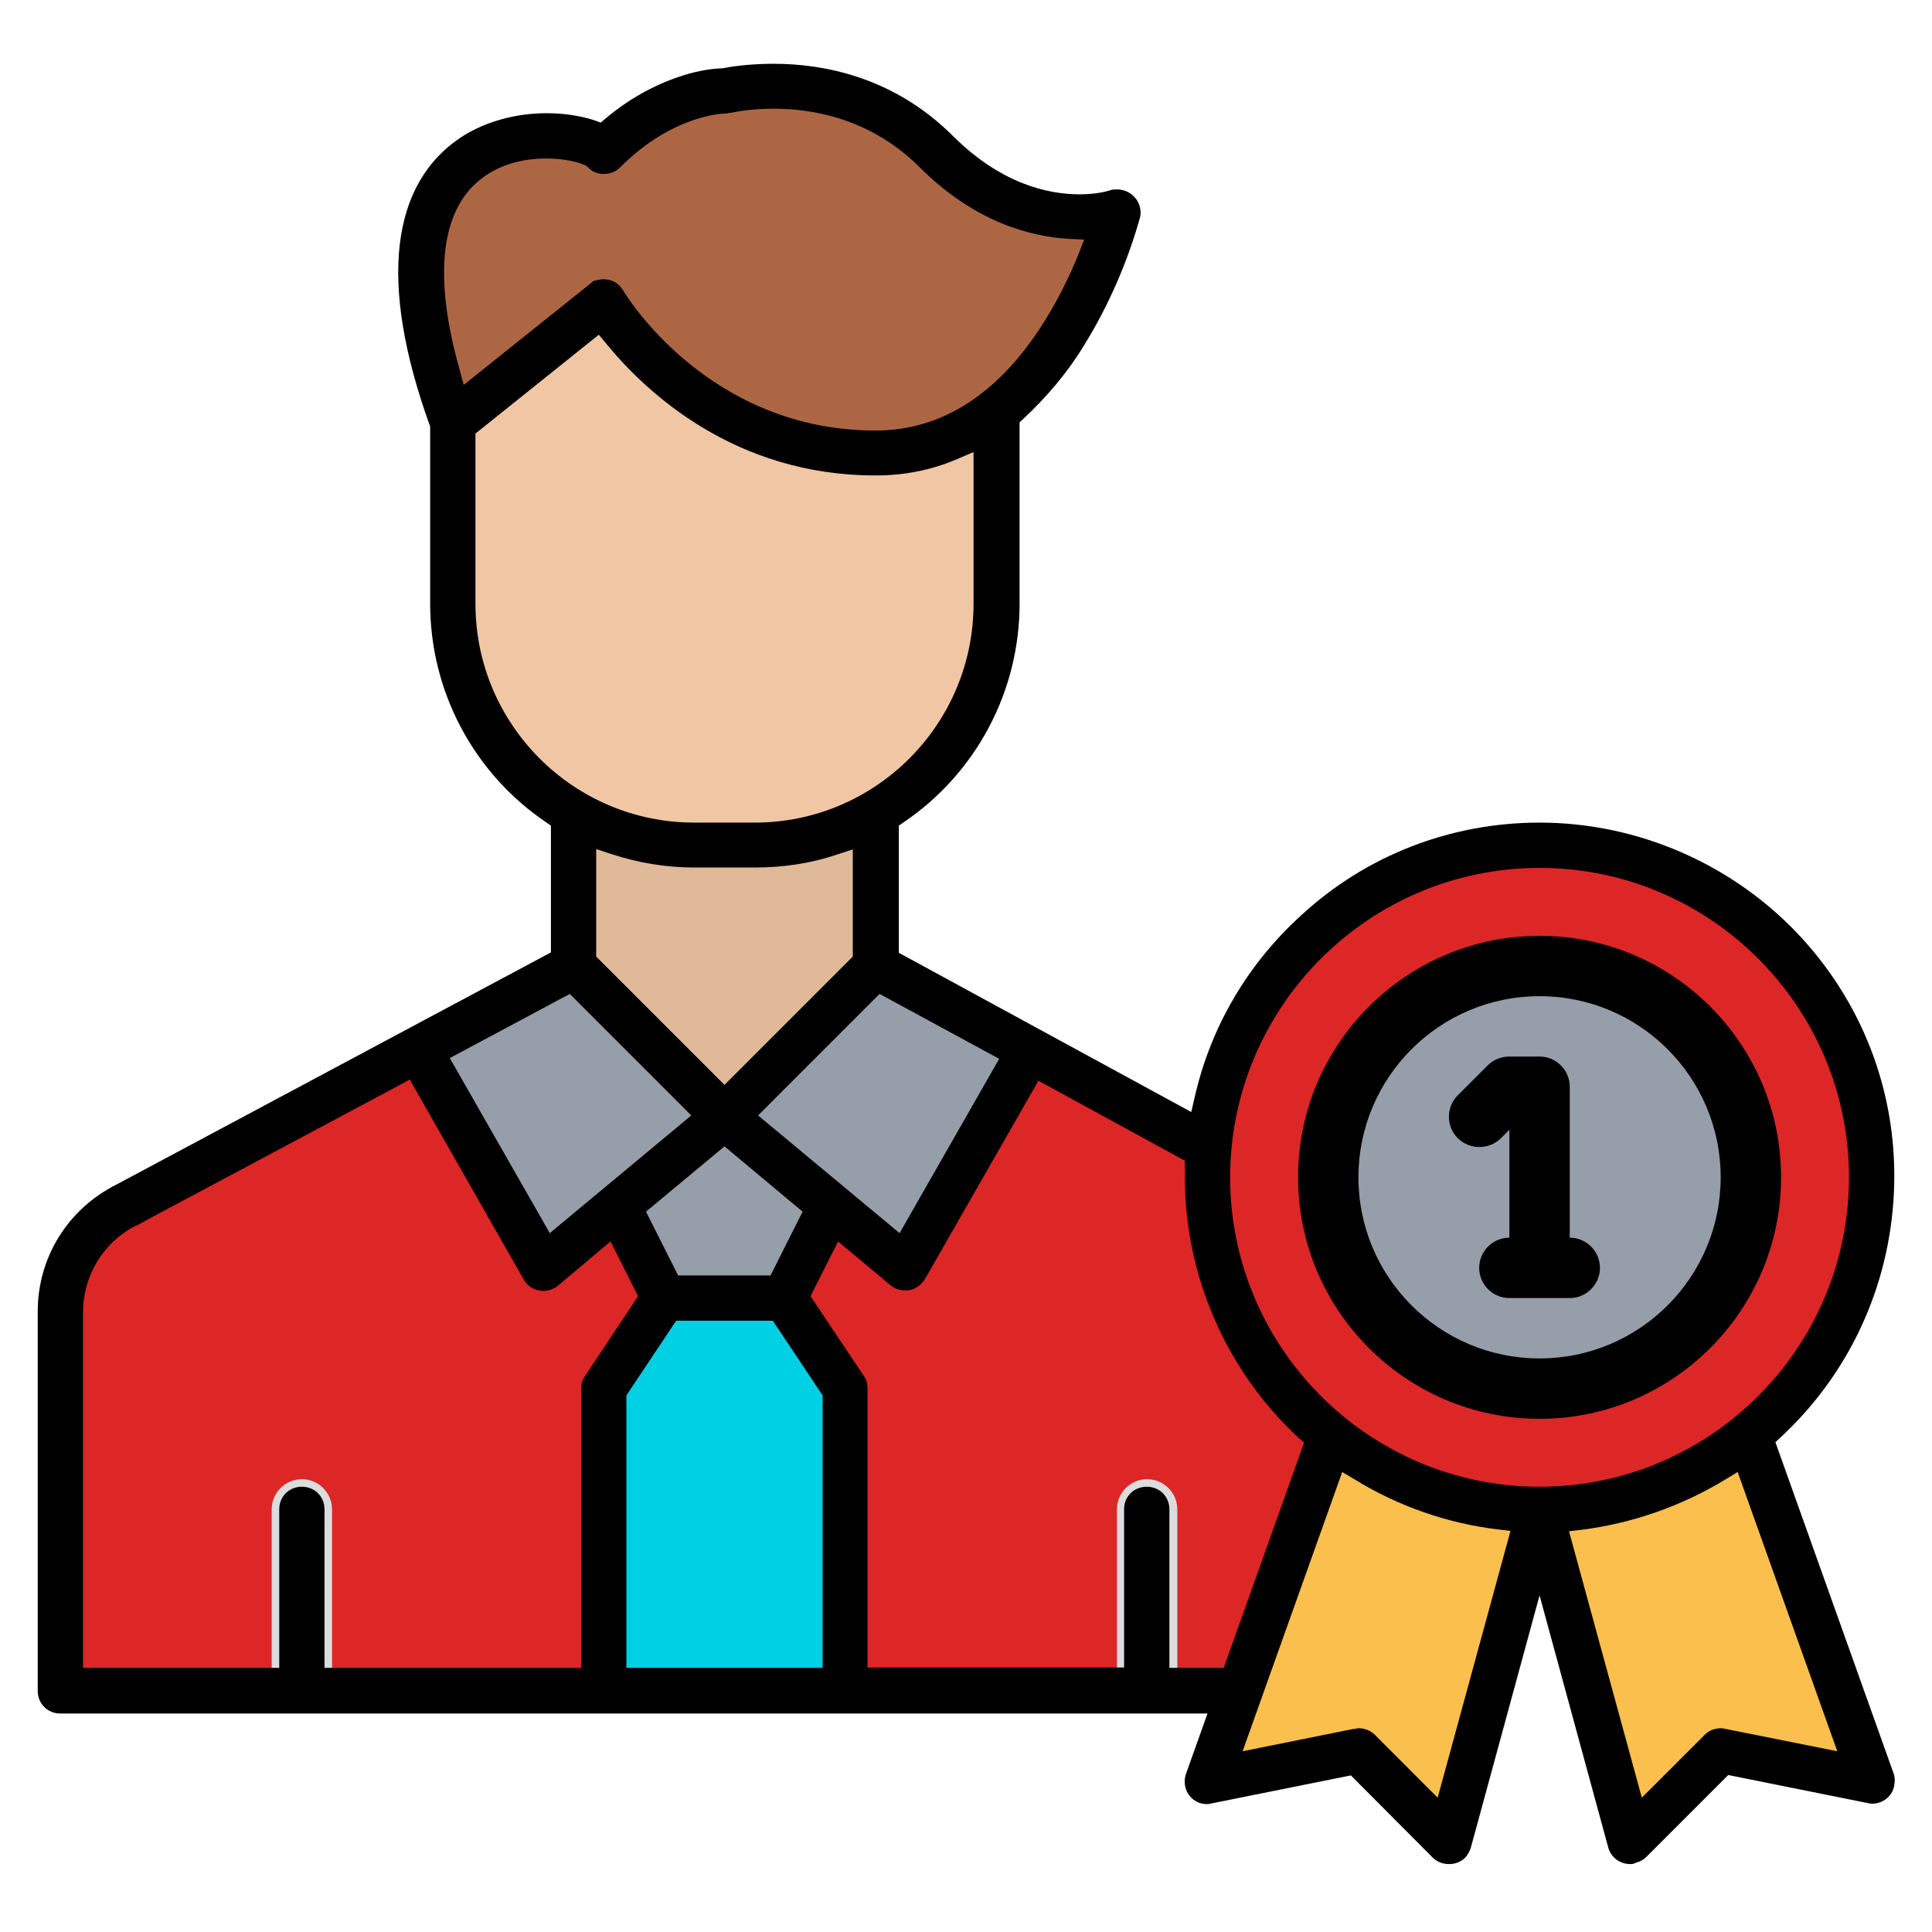 <?xml version="1.0" encoding="utf-8"?>
<!-- Generator: Adobe Illustrator 25.4.1, SVG Export Plug-In . SVG Version: 6.00 Build 0)  -->
<svg version="1.1" id="Filled" xmlns="http://www.w3.org/2000/svg" xmlns:xlink="http://www.w3.org/1999/xlink" x="0px" y="0px"
	 width="512px" height="512px" viewBox="0 0 512 512" style="enable-background:new 0 0 512 512;" xml:space="preserve">
<style type="text/css">
	.st0{fill:#DD2626;}
	.st1{fill:#E0B999;}
	.st2{fill:#F0C6A4;}
	.st3{fill:#AD6643;}
	.st4{fill:#DADCDE;}
	.st5{fill:#959EA9;}
	.st6{fill:#00D0E4;}
	.st7{fill:#FBBF4E;}
</style>
<path class="st0" d="M368,347.8V448H16V347.8c0-12.1,6.8-23.2,17.7-28.6L112,280h160l78.3,39.2C361.2,324.6,368,335.7,368,347.8z"/>
<path class="st1" d="M152,208h80v88h-80V208z"/>
<path class="st2" d="M120,64h144l0,0v96c0,35.3-28.7,64-64,64h-16c-35.3,0-64-28.7-64-64V64L120,64z"/>
<path class="st3" d="M160,80c0,0,24,40,72,40s64-64,64-64s-24,8-48-16s-56-16-56-16s-16,0-32,16c-8-8-70.8-12-40,72L160,80z"/>
<path class="st4" d="M72,448v-48c0-4.4,3.6-8,8-8s8,3.6,8,8v48H72z"/>
<path class="st4" d="M296,448v-48c0-4.4,3.6-8,8-8s8,3.6,8,8v48H296z"/>
<path class="st5" d="M160,312l16,32h32l16-32l-32-16L160,312z"/>
<path class="st5" d="M152,256l40,40l-48,40l-32-56L152,256z"/>
<path class="st5" d="M232,256l-40,40l48,40l32-56L232,256z"/>
<path class="st6" d="M224,368v80h-64v-80l16-24h32L224,368z"/>
<path class="st7" d="M408,400l-24,88l-24-24l-40,8l40-112L408,400z"/>
<path class="st7" d="M408,400l24,88l24-24l40,8l-40-112L408,400z"/>
<circle class="st0" cx="408" cy="312" r="88"/>
<circle class="st5" cx="408" cy="312" r="56"/>
<path d="M432,494c-2.7,0-5.1-1.8-5.8-4.4L408,422.8l-18.2,66.8c-0.3,1-0.8,1.9-1.5,2.7c-1.1,1.1-2.6,1.7-4.3,1.7s-3.2-0.6-4.3-1.7
	L358,470.5l-36.8,7.4c-0.5,0.1-0.9,0.2-1.3,0.2c-0.6,0-1.4-0.1-2-0.3c-3.1-1.1-4.7-4.5-3.6-7.7l5.7-16H16c-3.4,0-6-2.6-6-6V347.8
	c-0.1-14.4,7.9-27.4,20.9-33.9L146,252.4v-33.6l-1.3-0.9C125.5,204.9,114,183.2,114,160v-47l-0.2-0.5c-13.5-37.6-10.4-64,8.8-76.4
	c6.2-3.9,14.1-6.1,22.3-6.1c4.6,0,9,0.7,12.7,1.9l1.6,0.6l1.3-1.1c5.8-4.9,12.4-8.7,19.6-11.1c3.5-1.2,7.2-2,11-2.2l0.2,0l0.2,0
	c1.9-0.4,6.9-1.2,13.5-1.2c12.9,0,31.6,3.3,47.4,19c12.9,12.9,25.4,15.6,33.7,15.6c4.1,0,7-0.7,8.2-1.1l0,0c0.5-0.2,1.1-0.2,1.9-0.2
	c0.5,0,0.9,0.1,1.4,0.2c1.6,0.4,2.9,1.4,3.8,2.8c0.8,1.4,1.1,3,0.7,4.5c-3.3,11.7-8.2,23.1-14.8,33.8c-4.3,7.1-9.8,13.6-16.1,19.5
	l-1,0.9V160c0,23.2-11.5,44.9-30.7,57.9l-1.3,0.9v33.7l77.5,42.2l0.9-3.9c4.2-18.6,14-35.3,28.2-48.2C362,226.7,384.4,218,408,218
	c26.3,0,51.7,11.2,69.5,30.6c16.9,18.5,25.6,42.5,24.4,67.6c-1.2,24.8-11.8,47.8-30,64.7l-1.4,1.3l31.3,87.7
	c0.4,1.1,0.4,2.2,0.2,3.1l0,0.2c-0.5,2.8-3,4.8-5.9,4.8c-0.4,0-0.8-0.1-1.3-0.2l-36.8-7.4l-21.7,21.7c-0.7,0.7-1.7,1.3-2.7,1.5
	l-0.2,0.1l-0.2,0.1C433,493.9,432.7,494,432,494z M457.2,392.1c-11.5,7-24.6,11.6-38,13.3l-3.4,0.4l19.3,70.6l16.7-16.7
	c1.1-1.1,2.6-1.7,4.3-1.7c0.3,0,0.8,0.1,1.3,0.2l29.5,5.9l-26.4-74L457.2,392.1z M360,458c1.6,0,3.2,0.6,4.3,1.7l16.7,16.7
	l19.3-70.7l-3.4-0.4c-13.4-1.6-26.5-6.2-38-13.3l-3.2-1.9l-26.4,74l29.3-5.9c0.3,0,0.5,0,0.8-0.1C359.6,458,359.8,458,360,458z
	 M303.9,394c3.4,0,6,2.6,6,6v42h14.4l21.3-59.7l-1.5-1.3C325,363.3,314,338.1,314,312v-4.4l-38.8-21.2L245.1,339
	c-0.2,0.3-0.4,0.6-0.7,0.9c-1.1,1.3-2.7,2.1-4.5,2.1c-1.4,0-2.8-0.5-3.9-1.4L222.1,329l-7.3,14.5l14.1,21.1c0.7,1,1,2.1,1,3.3v74h68
	v-42C297.9,396.6,300.5,394,303.9,394z M166,369.8V442h52v-72.2L204.8,350h-25.6L166,369.8z M80,394c3.4,0,6,2.6,6,6v42h68v-74
	c0-1.2,0.3-2.3,1-3.3l14.1-21.2l-7.3-14.5l-13.8,11.6c-0.3,0.3-0.6,0.5-1,0.7c-0.9,0.5-1.9,0.8-3,0.8c-2.2,0-4.1-1.1-5.2-3l-30.2-53
	l-2.6,1.4c-59.2,31.6-68.3,36.4-70,37.4l0.4-0.3c-8.9,4.4-14.4,13.3-14.4,23.3V442h52v-42C74,396.6,76.6,394,80,394z M408,230
	c-45.2,0-82,36.8-82,82s36.8,82,82,82s82-36.8,82-82S453.2,230,408,230z M171.2,321.1l8.5,16.9h24.5l8.5-16.9L192,303.8L171.2,321.1
	z M119.2,280.4l26.5,46.4l37.5-31.2l-32.2-32.2L119.2,280.4z M200.9,295.6l37.5,31.2l26.4-46.2l-31.7-17.2L200.9,295.6z M158,253.5
	l34,34l34-34v-28.4l-4,1.3c-7,2.4-14.4,3.5-22,3.5h-16c-7.4,0-14.8-1.2-22.1-3.6l-3.9-1.3V253.5z M126,114.9V160c0,32,26,58,58,58
	h16c32,0,58-26,58-58v-40.2l-4.2,1.8c-6.7,2.9-14,4.4-21.6,4.4H232c-37.2,0-60.7-21.9-71.4-35l-1.9-2.3L126,114.9z M160,74
	c2.2,0,4,1.1,5.1,2.9c0.9,1.6,22.8,37.2,66.9,37.2c17.6,0,32.7-9.7,44.7-28.8c3.7-5.9,6.7-12,9.1-17.9l1.5-3.9l-4.1-0.2
	c-9.9-0.6-24.8-4.3-39.4-18.9c-12.9-12.9-28.2-15.6-38.8-15.6c-2.8,0-7,0.2-11.3,1.1l-0.2,0l-0.1,0c-0.4,0.1-0.9,0.2-1.3,0.2h-0.1
	c-0.1,0-13.7,0.2-27.7,14.3c-1.1,1.1-2.6,1.7-4.3,1.7c-1.6,0-2.9-0.5-4-1.6l-0.2-0.2l-0.2-0.2c-1.9-1.2-6.4-2.1-10.8-2.1
	c-4.7,0-11.5,0.9-17.3,5.4c-10.7,8.3-12.7,25.6-5.8,50.2l1.2,4.4l33.5-26.8c0.1-0.1,0.3-0.2,0.4-0.3c0.1-0.1,0.1-0.1,0.2-0.2
	l0.1-0.1l0.1-0.1C157.9,74.3,158.9,74,160,74z"/>
<path d="M408,376c35.3,0,64-28.7,64-64s-28.7-64-64-64s-64,28.7-64,64S372.7,376,408,376z M408,264c26.5,0,48,21.5,48,48
	s-21.5,48-48,48s-48-21.5-48-48S381.5,264,408,264z"/>
<path d="M397.7,301.7l2.3-2.3V328c-4.4,0-8,3.6-8,8s3.6,8,8,8h16c4.4,0,8-3.6,8-8s-3.6-8-8-8v-40c0-4.4-3.6-8-8-8h-8
	c-2.1,0-4.2,0.8-5.7,2.3l-8,8c-3.1,3.1-3.1,8.2,0,11.3S394.5,304.8,397.7,301.7L397.7,301.7z"/>
</svg>

